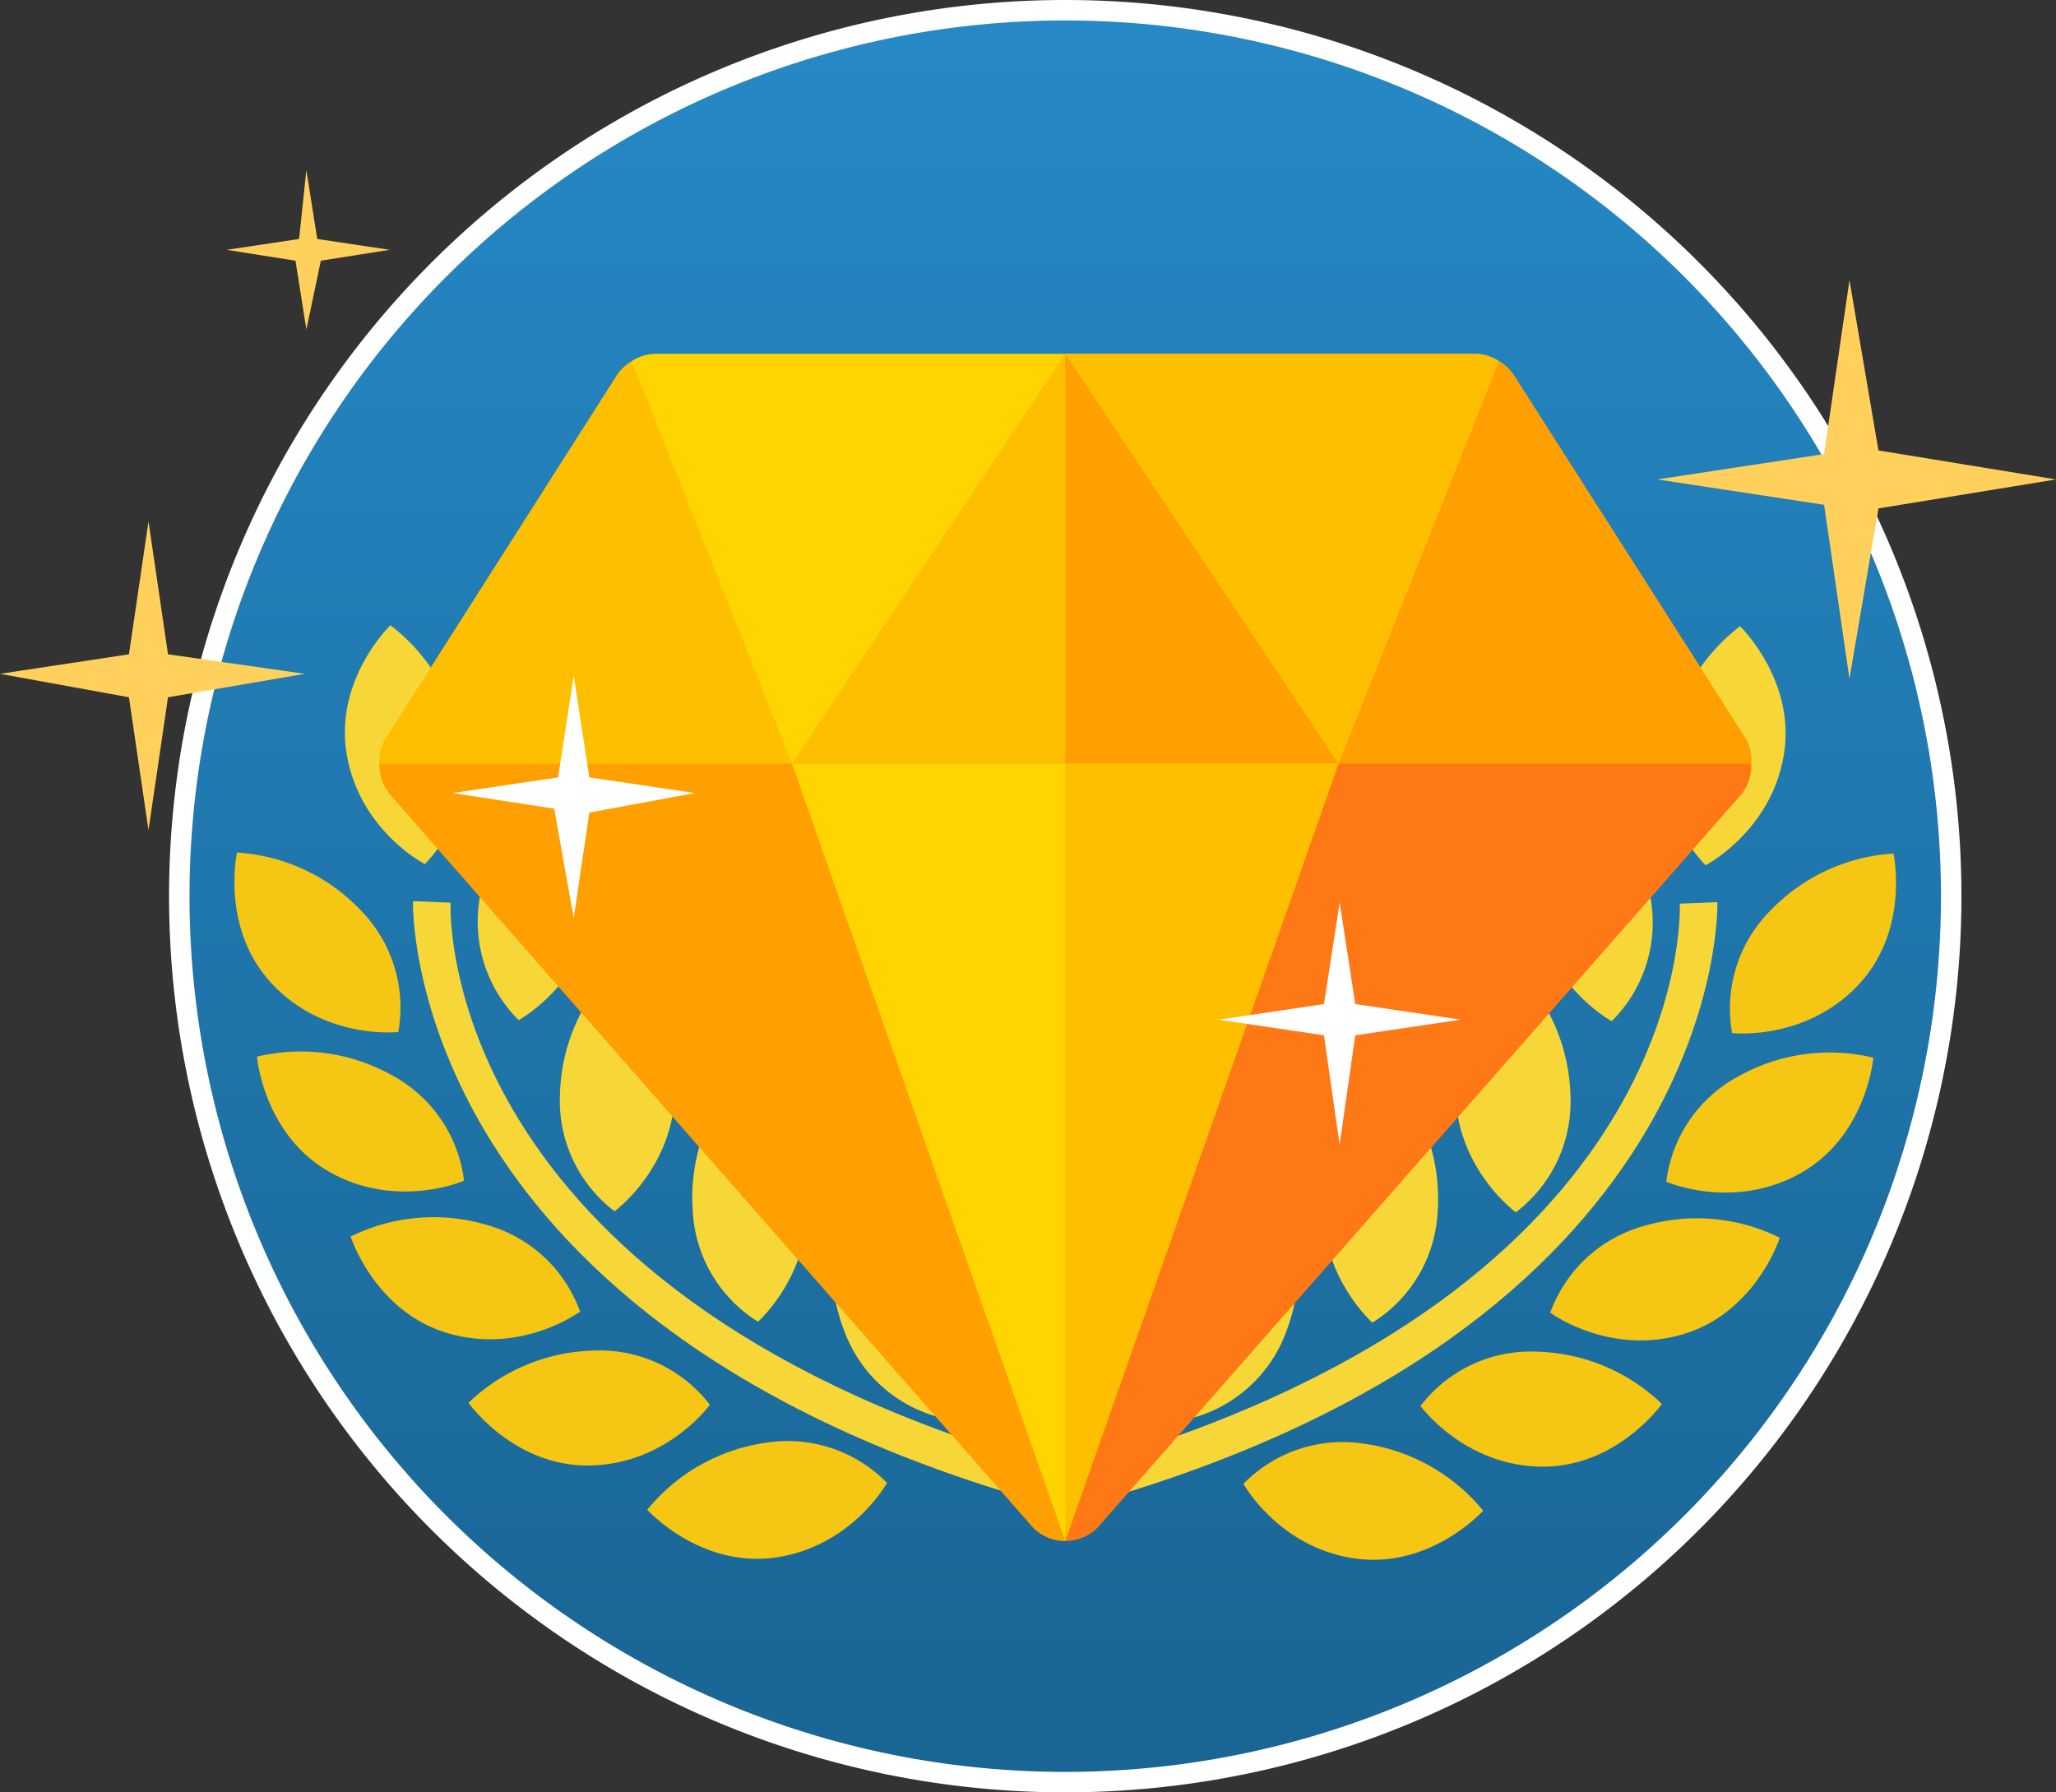<svg xmlns="http://www.w3.org/2000/svg" width="301.455" height="262.807"><rect width="100%" height="100%" fill="#333333" stroke="none"/><defs><linearGradient id="a" x1=".5" x2=".5" y2="1" gradientUnits="objectBoundingBox"><stop offset="0" stop-color="#2689c6"/><stop offset="1" stop-color="#196493"/></linearGradient></defs><path d="M259.807 129.9A129.9 129.9 0 11129.9 0a129.9 129.9 0 01129.907 129.9z" transform="translate(26.282 1.5)" stroke="#fff" stroke-width="3" fill="url(#a)"/><path d="M58.402 151.313a20.388 20.388 0 00-5.6-17.938 27.328 27.328 0 00-18.052-8.374s-2.5 11.284 5.29 19.416c7.783 8.108 18.362 6.896 18.362 6.896z" fill="#f5c613"/><path d="M76.052 149.57s9.344-5.07 11.057-16.21c1.72-11.11-6.821-18.931-6.821-18.931a27.475 27.475 0 00-9.95 17.233 20.347 20.347 0 005.714 17.908zM90.102 177.602s8.609-6.267 8.859-17.521c.228-11.239-9.253-17.87-9.253-17.87a27.366 27.366 0 00-7.608 18.377 20.35 20.35 0 008.002 17.014zM118.304 175.517c-.814-11.208-10.878-16.922-10.878-16.922a27.369 27.369 0 00-5.85 19.006 20.336 20.336 0 009.564 16.188s7.98-7.056 7.164-18.272zM137.565 207.763s5.631-9.026 1.622-19.552-15.301-13.095-15.301-13.095a27.454 27.454 0 00-.144 19.908 20.366 20.366 0 0013.823 12.739zM62.297 126.698a20.318 20.318 0 005.3-18.029 27.444 27.444 0 00-10.355-16.99s-8.343 8.018-6.374 19.1c1.971 11.069 11.429 15.919 11.429 15.919z" fill="#f7d738"/><path d="M68.042 173.116a20.378 20.378 0 00-10.64-15.5 27.493 27.493 0 00-19.719-2.688s.94 11.526 10.776 16.99c9.852 5.464 19.583 1.198 19.583 1.198zM85.055 192.304a20.373 20.373 0 00-13.815-12.739 27.418 27.418 0 00-19.825 1.743s3.494 11.026 14.293 14.179c10.814 3.16 19.347-3.183 19.347-3.183zM104.085 205.975a20.346 20.346 0 00-17.021-7.95 27.443 27.443 0 00-18.37 7.654s6.669 9.473 17.908 9.192c11.253-.253 17.483-8.896 17.483-8.896zM112.208 211.552a27.464 27.464 0 00-17.309 9.807s7.737 8.609 18.878 6.995 16.278-10.929 16.278-10.929a20.361 20.361 0 00-17.847-5.873z" fill="#f5c613"/><path d="M66.064 132.352l-5.512-.22c-.013.606-1.384 60.285 88.669 87.188l1.576-5.274c-85.745-25.622-84.831-79.428-84.733-81.694z" fill="#f7d738"/><path d="M253.967 151.472s10.58 1.213 18.366-6.911 5.286-19.416 5.286-19.416a27.428 27.428 0 00-18.059 8.382 20.363 20.363 0 00-5.593 17.945z" fill="#f5c613"/><path d="M225.254 133.518c1.713 11.133 11.057 16.21 11.057 16.21a20.357 20.357 0 005.722-17.892 27.446 27.446 0 00-9.951-17.233s-8.541 7.806-6.828 18.915zM222.661 142.363s-9.48 6.631-9.264 17.87c.25 11.239 8.859 17.521 8.859 17.521a20.383 20.383 0 008.01-17.013 27.477 27.477 0 00-7.605-18.378zM194.054 175.677c-.8 11.208 7.169 18.249 7.169 18.249a20.336 20.336 0 009.564-16.18 27.44 27.44 0 00-5.851-19.014s-10.049 5.722-10.882 16.945zM173.176 188.368c-4.009 10.522 1.621 19.547 1.621 19.547a20.362 20.362 0 0013.816-12.731 27.455 27.455 0 00-.152-19.916s-11.261 2.584-15.285 13.1zM250.073 126.858s9.454-4.85 11.435-15.927c1.971-11.082-6.381-19.1-6.381-19.1a27.38 27.38 0 00-10.344 16.991 20.31 20.31 0 005.29 18.036z" fill="#f7d738"/><path d="M254.953 157.777a20.36 20.36 0 00-10.64 15.49s9.738 4.274 19.582-1.19 10.776-17 10.776-17a27.427 27.427 0 00-19.718 2.7zM241.115 179.731A20.373 20.373 0 00227.3 192.47s8.548 6.335 19.363 3.19c10.8-3.145 14.293-14.179 14.293-14.179a27.4 27.4 0 00-19.841-1.75zM225.299 198.184a20.342 20.342 0 00-17.021 7.957s6.222 8.632 17.483 8.9c11.239.273 17.908-9.192 17.908-9.192a27.422 27.422 0 00-18.37-7.665zM200.154 211.704a20.34 20.34 0 00-17.839 5.858s5.138 9.314 16.271 10.936c11.148 1.614 18.878-7 18.878-7a27.481 27.481 0 00-17.31-9.794z" fill="#f5c613"/><path d="M251.808 132.276l-5.517.22c.098 2.28 1.015 56.064-84.733 81.686l1.576 5.267c90.061-26.888 88.689-86.567 88.674-87.173z" fill="#f7d738"/><g><path d="M216.298 51.883h-120.2a6.57 6.57 0 00-3.5 1.083l3.7 44.41 19.832 14.607 33.6-17.112 46.534 17.112 20.034-15.651 3.5-43.366a6.565 6.565 0 00-3.5-1.083z" fill="#ffd400"/><path d="M196.268 111.982l20.03-15.65 3.5-43.366a6.57 6.57 0 00-3.5-1.083h-60.1v45.368z" fill="#fdbf00"/><path d="M256.061 108.443l-34.1-53.423a6.619 6.619 0 00-2.164-2.053l-23.532 59.016-40.067-60.1-40.069 60.1-23.53-59.018a6.624 6.624 0 00-2.164 2.053l-34.011 53.424a6.282 6.282 0 00-.815 3.541l19.62 20.034h153.034l28.5-20.034a6.661 6.661 0 00-.702-3.54z" fill="#fdbf00"/><path d="M228.262 132.017l28.5-20.034a6.652 6.652 0 00-.7-3.541l-34.1-53.423a6.619 6.619 0 00-2.164-2.053l-23.53 59.017-40.071-60.1v80.134z" fill="#ff9f00"/><path d="M196.265 111.984H116.13l-7.93 45.076 48 68.893 44.867-59.711z" fill="#ffd400"/><path d="M196.268 111.984h-40.071v113.969l44.871-59.711z" fill="#fdbf00"/><path d="M55.608 111.984a7.082 7.082 0 001.754 4.721l94.113 107.291a6.657 6.657 0 004.721 1.957l-40.071-113.969z" fill="#ff9f00"/><path d="M196.268 111.984l-40.071 113.969a6.655 6.655 0 004.721-1.957l94.2-107.291a6.674 6.674 0 001.644-4.721z" fill="#ff7816"/></g><g><g fill="#ffd15c"><path d="M301.455 70.296l-26.032-4.251-4.25-24.97-3.719 25.5-24.439 3.721 24.439 3.719 3.719 25.5 4.251-24.97zM44.919 24.942l-1.063 10.095-10.625 1.593 10.094 1.594 1.594 10.094 2.125-10.094 10.094-1.594-10.625-1.593z"/></g><path d="M24.633 95.934l-2.86-19.482-2.865 19.482L0 98.798l18.908 3.438 2.865 19.482 2.86-19.482 20.055-3.438z" fill="#ffd15c"/><g fill="#fff"><path d="M196.426 132.317l-2.3 14.9-15.47 2.292 15.47 2.292 2.292 16.043 2.292-16.043 15.47-2.292-15.47-2.292zM84.118 99.084l-2.292 14.9-15.47 2.292 14.9 2.292 2.865 16.044 2.292-15.471 15.47-2.865-15.47-2.292z"/></g></g></svg>